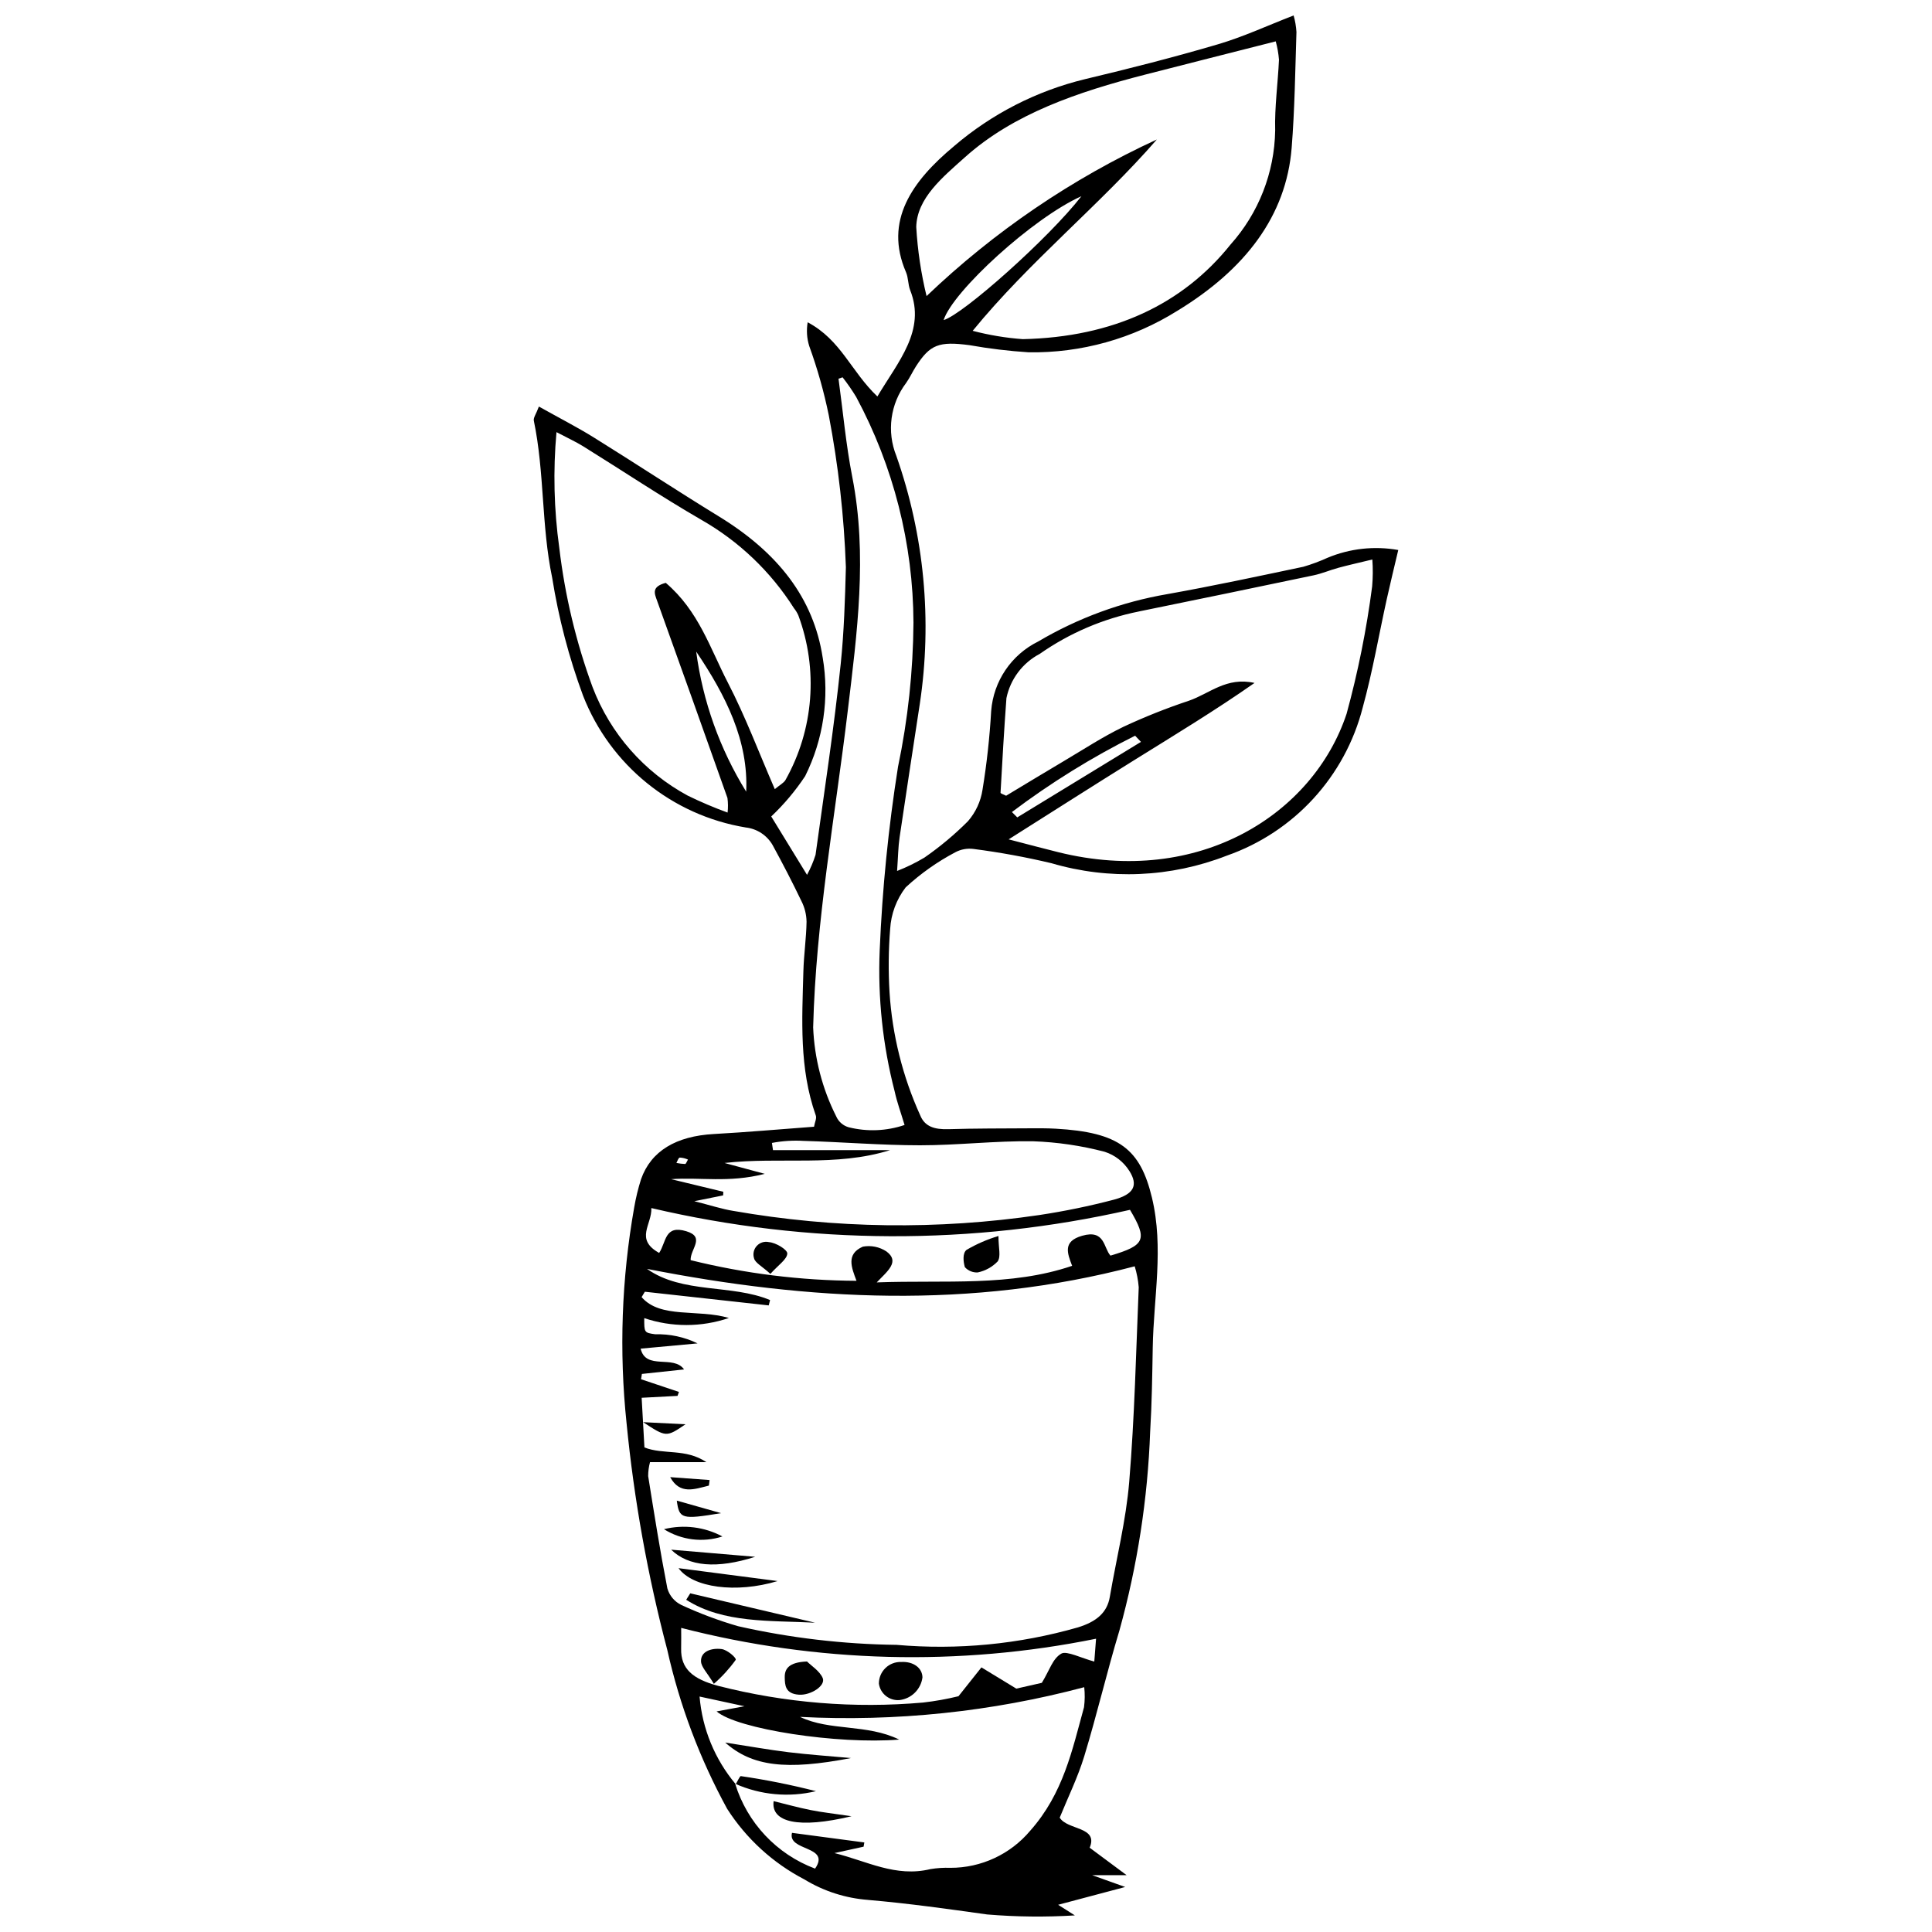 <?xml version="1.0" encoding="UTF-8"?>
<!-- Uploaded to: SVG Repo, www.svgrepo.com, Generator: SVG Repo Mixer Tools -->
<svg width="800px" height="800px" version="1.1" viewBox="144 144 512 512" xmlns="http://www.w3.org/2000/svg">
 <defs>
  <clipPath id="a">
   <path d="m285 148.09h230v503.81h-230z"/>
  </clipPath>
 </defs>
 <g clip-path="url(#a)">
  <path d="m286.81 251.74c5.559 3.113 10.219 5.496 14.559 8.195 11.125 6.914 21.988 14.09 33.176 20.941 15.633 9.574 25.066 21.633 27.477 37.406l0.004 0.004c1.805 10.691 0.18 21.68-4.648 31.391-2.582 3.894-5.598 7.484-8.992 10.695l9.484 15.473c0.922-1.691 1.676-3.465 2.258-5.301 2.328-16.875 4.922-33.738 6.676-50.652 0.879-8.5 1.141-17.082 1.367-25.633l-0.004-0.004c-0.48-13.488-1.996-26.918-4.527-40.176-1.277-6.246-3.012-12.391-5.188-18.387-0.633-2.031-0.77-4.188-0.41-6.285 8.863 4.711 11.465 12.996 18.473 19.66 5.523-9.277 12.914-17.496 8.699-28.148-0.609-1.543-0.461-3.277-1.121-4.801-5.863-13.559 1.57-24.113 12.797-33.434l-0.004-0.004c9.977-8.523 21.816-14.582 34.566-17.684 11.871-2.824 23.691-5.836 35.305-9.254 6.762-1.992 13.07-4.941 20.066-7.648 0.406 1.43 0.656 2.898 0.75 4.379-0.328 10.242-0.457 20.496-1.27 30.715-1.441 18.078-12.359 32.266-30.312 43.188h-0.004c-11.789 7.387-25.465 11.203-39.375 10.988-5.266-0.34-10.504-0.973-15.695-1.895-8.094-1.062-10.438-0.168-14.156 5.586-0.938 1.453-1.621 3.012-2.629 4.434-4.195 5.539-5.18 12.871-2.594 19.32 7.41 21.078 9.543 43.656 6.215 65.75-1.789 11.781-3.621 23.562-5.352 35.348-0.371 2.523-0.391 5.082-0.664 8.902v0.004c2.508-0.98 4.934-2.164 7.246-3.543 4.129-2.863 7.988-6.09 11.539-9.645 2.047-2.359 3.383-5.246 3.852-8.332 1.133-6.914 1.898-13.879 2.297-20.875 0.609-7.906 5.344-14.902 12.453-18.41 10.551-6.234 22.145-10.488 34.223-12.559 12.098-2.156 24.082-4.731 36.066-7.254 2.184-0.641 4.32-1.434 6.391-2.375 5.922-2.473 12.434-3.188 18.75-2.062-1.043 4.445-2.09 8.688-3.031 12.945-2.125 9.605-3.769 19.293-6.394 28.812v0.004c-4.68 18.273-18.191 32.996-35.996 39.227-14.84 5.801-31.184 6.512-46.469 2.019-6.82-1.625-13.723-2.887-20.68-3.785-1.664-0.215-3.352 0.094-4.832 0.887-4.766 2.516-9.184 5.641-13.141 9.297-2.449 3.191-3.883 7.039-4.113 11.055-0.449 5.574-0.5 11.172-0.164 16.754 0.715 11.266 3.469 22.309 8.129 32.594 1.199 2.977 3.738 3.789 7.469 3.68 7.098-0.215 14.203-0.188 21.309-0.234 2.367-0.016 4.746-0.031 7.109 0.102 16.871 0.941 22.441 5.391 25.531 18.293 3.184 13.289 0.434 26.457 0.207 39.676-0.129 7.445-0.234 14.895-0.684 22.332-0.648 17.805-3.379 35.473-8.137 52.645-3.34 11.074-5.957 22.285-9.328 33.355-1.707 5.602-4.371 11.02-6.504 16.277 2.008 3.352 10.32 2.316 7.941 7.973l9.781 7.269-9.129 0.004 8.762 3.133-17.773 4.719 4.438 2.816 0.004-0.004c-7.75 0.477-15.52 0.395-23.254-0.25-10.477-1.469-20.977-2.945-31.547-3.852v-0.004c-5.961-0.449-11.734-2.301-16.844-5.406-8.367-4.348-15.445-10.812-20.527-18.758-7.219-13.211-12.555-27.367-15.844-42.062-5.199-19.715-8.809-39.816-10.797-60.109-2.004-19.047-1.324-38.285 2.016-57.148 0.438-2.547 1.047-5.062 1.828-7.527 2.644-7.484 9.309-11.406 19.27-11.957 8.805-0.484 17.586-1.27 26.566-1.934 0.215-1.23 0.746-2.199 0.465-2.992-4.434-12.547-3.629-25.371-3.289-38.16 0.117-4.41 0.773-8.809 0.844-13.219l-0.004 0.004c-0.035-1.887-0.496-3.738-1.352-5.418-2.398-5.004-4.969-9.965-7.656-14.879-1.496-2.582-4.121-4.301-7.082-4.637-19.527-3.215-35.918-16.48-43.129-34.91-3.75-10.137-6.492-20.617-8.195-31.289-2.891-13.855-1.996-27.844-4.859-41.605-0.16-0.797 0.582-1.707 1.344-3.75zm52.156 365.09-0.145-0.133c3.191 10.383 11.016 18.695 21.184 22.508 4.25-6.156-7.375-4.527-6.117-9.484l19.168 2.547-0.195 1.121-7.723 1.695c8.574 2.102 16.184 6.484 25.414 4.254 1.75-0.293 3.527-0.41 5.305-0.344 8.16 0.02 15.906-3.582 21.156-9.828 8.812-9.926 11.137-21.422 14.27-32.766l-0.004-0.004c0.227-1.75 0.242-3.519 0.055-5.273-24.543 6.523-49.953 9.18-75.316 7.871 7.879 3.809 17.719 1.812 26.273 6.012-16.238 1.328-42.988-2.762-48.383-7.465l7.387-1.367-11.902-2.57c0.711 8.547 4.059 16.664 9.578 23.23zm-22.703-85.348c-0.328 1.207-0.492 2.449-0.492 3.699 1.59 9.93 3.16 19.863 5.086 29.754 0.547 1.918 1.887 3.512 3.68 4.387 4.863 2.254 9.895 4.141 15.043 5.633 13.793 3.117 27.875 4.777 42.012 4.949 16.172 1.414 32.469-0.156 48.074-4.629 5.016-1.543 7.742-3.977 8.445-8.07 1.738-10.152 4.293-20.262 5.141-30.461 1.422-17.176 1.812-34.402 2.523-51.609-0.152-1.883-0.508-3.746-1.066-5.551-43.418 11.449-86.285 9.125-129.25 0.684 9.41 6.668 22.445 4.004 32.617 8.266l-0.355 1.414-32.828-3.625-0.859 1.426c4.977 5.769 14.902 3.094 23.121 5.527l-0.008 0.008c-7.262 2.473-15.141 2.484-22.414 0.031-0.012 3.805-0.031 3.879 2.914 4.281v0.004c3.875-0.113 7.723 0.715 11.211 2.414l-15.082 1.391c1.371 5.812 8.723 1.559 11.512 5.508l-11.176 1.195-0.227 1.406c3.348 1.121 6.691 2.238 10.039 3.359l-0.371 1.051-9.508 0.5c0.262 4.684 0.508 9.023 0.738 13.168 5.113 1.996 10.922 0.188 16.41 3.891zm191.42-239.21c-3.641 0.883-6.34 1.48-8.984 2.199-2.234 0.605-4.344 1.527-6.613 2.004-15.41 3.234-30.832 6.426-46.273 9.57l0.004 0.004c-9.441 1.891-18.383 5.715-26.27 11.234-4.551 2.391-7.793 6.691-8.832 11.723-0.617 8.352-1.098 16.711-1.562 25.07-0.012 0.223 0.852 0.473 1.48 0.801 5.098-3.062 10.223-6.184 15.406-9.25 5.172-3.059 10.168-6.352 15.66-9.008h-0.004c5.656-2.641 11.461-4.953 17.387-6.922 5.523-1.914 9.926-6.379 17.379-4.711-10.32 7.227-21.172 13.797-31.91 20.477-10.777 6.703-21.441 13.52-33.246 20.977 5.441 1.41 9.273 2.438 13.133 3.394 37.461 9.305 67.629-10.191 76.418-36.66v0.004c3.031-11.086 5.297-22.367 6.777-33.766 0.207-2.375 0.227-4.762 0.051-7.141zm-25.598-137.31c-12.293 3.129-23.484 5.953-34.66 8.824-17.863 4.59-34.867 10.398-47.633 21.824-6.047 5.41-12.785 10.906-12.977 18.531 0.355 6.18 1.27 12.312 2.734 18.328 17.91-17.113 38.531-31.137 61.031-41.504-15.051 17.32-33.797 32.328-48.809 50.707 4.348 1.137 8.793 1.879 13.273 2.207 24-0.527 42.445-9.293 55.059-25.074 7.453-8.324 11.652-19.059 11.832-30.23-0.172-6.246 0.727-12.508 1.008-18.766h-0.004c-0.129-1.641-0.414-3.262-0.855-4.848zm-190.61 103.56c-0.922 10.223-0.672 20.52 0.746 30.684 1.488 12.613 4.453 25.008 8.832 36.93 4.703 12.281 13.648 22.469 25.215 28.719 3.438 1.68 6.957 3.176 10.551 4.484 0.148-1.289 0.137-2.59-0.035-3.871-6.18-17.453-12.406-34.898-18.672-52.332-0.676-1.879-1.508-3.648 2.324-4.676 8.746 7.465 11.746 17.348 16.453 26.438 4.688 9.059 8.203 18.488 12.441 28.234 1.312-1.098 2.375-1.645 2.828-2.414 7.5-13.344 8.746-29.312 3.406-43.656-0.305-0.676-0.691-1.309-1.156-1.887-6.152-9.699-14.586-17.746-24.57-23.43-10.695-6.195-20.836-12.98-31.27-19.457-1.969-1.223-4.16-2.219-7.094-3.766zm75.82-14.531-1.078 0.375c1.188 8.691 1.961 17.43 3.652 26.062 4.059 20.723 1.262 41.367-1.203 61.938-3.348 27.938-8.457 55.734-9.168 83.867h-0.004c0.328 8.227 2.414 16.285 6.121 23.637 0.613 1.391 1.809 2.438 3.266 2.859 4.902 1.234 10.055 1.027 14.84-0.598-0.941-3.16-2.004-6.019-2.633-8.938-3.148-12.184-4.481-24.766-3.957-37.34 0.684-16.289 2.305-32.527 4.852-48.629 2.633-12.57 4.004-25.367 4.098-38.211-0.078-20.883-5.293-41.426-15.184-59.82-1.098-1.805-2.301-3.543-3.602-5.203zm-39.289 218.34c4.332 1.094 7.293 2.082 10.383 2.582v-0.004c26.797 4.688 54.176 5.055 81.09 1.082 6.629-1.004 13.199-2.356 19.688-4.059 5.309-1.43 6.551-3.789 4.117-7.637l-0.004 0.004c-1.512-2.406-3.828-4.199-6.531-5.066-6.207-1.629-12.574-2.559-18.984-2.785-9.969-0.145-19.965 1.07-29.945 1.066-10.254-0.004-20.504-0.859-30.762-1.164v0.004c-2.844-0.18-5.695 0-8.488 0.535l0.281 1.902h31.051c-14.34 4.504-29.227 1.734-43.895 3.41l10.664 2.883c-9.57 2.449-17.234 0.836-24.816 1.41 4.609 1.113 9.219 2.227 13.832 3.336l-0.047 0.961zm42.977 21.094c-1.32-3.523-2.824-7.066 1.676-9.047h-0.004c2.16-0.402 4.394 0.047 6.234 1.246 3.68 2.699 0.328 5.219-2.543 8.223 18.258-0.664 35.457 1.168 51.781-4.391-1.305-3.41-2.508-6.481 2.648-7.965 6.086-1.75 5.644 3.184 7.512 5.262 9.215-2.731 9.863-4.238 5.176-12.137h0.004c-41.77 9.484-85.152 9.324-126.85-0.465 0.195 4.387-4.469 8.238 2.066 11.891 1.922-2.914 1.414-7.5 7.191-5.754 5.152 1.555 1.023 4.727 1.152 7.668l-0.004-0.004c14.387 3.562 29.141 5.398 43.961 5.473zm-46.465 91.984c0 1.484 0.039 3.481-0.008 5.477-0.129 5.418 3.133 8.102 9.836 9.891h-0.004c17.711 4.527 36.062 6.023 54.273 4.418 3.164-0.359 6.301-0.922 9.395-1.676 2.625-3.301 4.352-5.473 6.078-7.644 2.809 1.711 5.613 3.418 9.246 5.629l6.762-1.535c2.078-3.375 2.848-6.441 5.199-7.758 1.395-0.777 5.285 1.207 8.703 2.125l0.469-6.055c-36.395 7.375-73.988 6.394-109.95-2.871zm106.07-379.41c-12.852 5.738-34.059 25.172-36.52 32.828 5.129-1.469 27.82-21.637 36.52-32.828zm-102.09 120.68c1.742 13.172 6.258 25.824 13.25 37.121 0.641-13.441-5.371-25.453-13.25-37.121zm117.87 23.93-1.551-1.641c-11.477 5.734-22.406 12.508-32.648 20.234l1.418 1.414c10.926-6.672 21.855-13.34 32.781-20.008zm-120.05 110.69c-0.68-0.312-1.414-0.492-2.16-0.527-0.418 0.074-0.613 0.922-0.906 1.422 0.766 0.156 1.543 0.25 2.32 0.277 0.223-0.008 0.414-0.629 0.746-1.172z"/>
 </g>
 <path d="m326.92 566.25 33.074 7.781c-11.891-0.625-24.289 0.219-34.145-6.074z"/>
 <path d="m323.82 559.58c9.309 1.211 17.781 2.316 26.254 3.418-11.031 3.328-22.52 1.746-26.254-3.418z"/>
 <path d="m321.86 554.68 22.281 1.887c-10.164 3.25-17.684 2.594-22.281-1.887z"/>
 <path d="m335.45 551.18c-5.199 1.676-10.867 0.969-15.496-1.93 5.227-1.301 10.75-0.613 15.496 1.93z"/>
 <path d="m321.61 535.46 10.445 0.766-0.195 1.473c-3.809 0.941-7.68 2.484-10.25-2.238z"/>
 <path d="m335.09 545c-10.457 1.734-11.09 1.527-11.73-3.32z"/>
 <path d="m314.43 520.89 11.23 0.559c-5.09 3.453-5.09 3.453-11.23-0.559z"/>
 <path d="m369.53 609.9c-17.211 3.324-26.238 2.203-33.34-4.106 6.504 1.008 11.621 1.934 16.797 2.562 5.484 0.664 11.027 1.043 16.543 1.543z"/>
 <path d="m338.97 616.84c0.461-0.75 1.098-2.191 1.359-2.152h-0.004c6.703 0.98 13.352 2.312 19.914 3.992-7.16 1.719-14.691 1.027-21.414-1.973z"/>
 <path d="m349.02 621.32c3.269 0.801 6.504 1.707 9.82 2.367 2.988 0.598 6.066 0.93 10.82 1.633-14.027 3.371-21.402 1.613-20.641-4z"/>
 <path d="m408.6 471.55c0 3.305 0.707 5.344-0.199 6.731-1.43 1.484-3.273 2.504-5.289 2.926-1.289 0.074-2.547-0.441-3.414-1.398-0.422-1.473-0.645-3.668 0.422-4.562v-0.004c2.668-1.566 5.516-2.805 8.48-3.691z"/>
 <path d="m348.16 481.59c-2.152-1.965-4.039-2.922-4.328-4.121-0.371-1.152-0.09-2.41 0.727-3.301 0.82-0.887 2.055-1.27 3.231-0.992 1.832 0.137 4.891 2 4.848 3.019-0.059 1.535-2.352 3.016-4.477 5.394z"/>
 <path d="m388.46 588.54c-0.414 3.133-2.891 5.594-6.023 5.992-2.703 0.258-5.133-1.648-5.523-4.336-0.012-1.559 0.613-3.055 1.73-4.141 1.113-1.086 2.629-1.668 4.184-1.613 3.191-0.188 5.602 1.562 5.633 4.098z"/>
 <path d="m357.86 584.31c1.094 1.094 3.371 2.535 4.16 4.371 0.879 2.043-3.172 4.648-6.297 4.43-3.652-0.254-3.715-2.535-3.758-4.578-0.043-2.262 1.047-4.027 5.894-4.223z"/>
 <path d="m333.18 590.23c-1.785-2.977-3.32-4.422-3.402-5.914-0.141-2.66 2.727-3.648 5.465-3.297 1.484 0.191 3.996 2.348 3.723 2.863v0.008c-1.676 2.328-3.621 4.457-5.785 6.34z"/>
</svg>